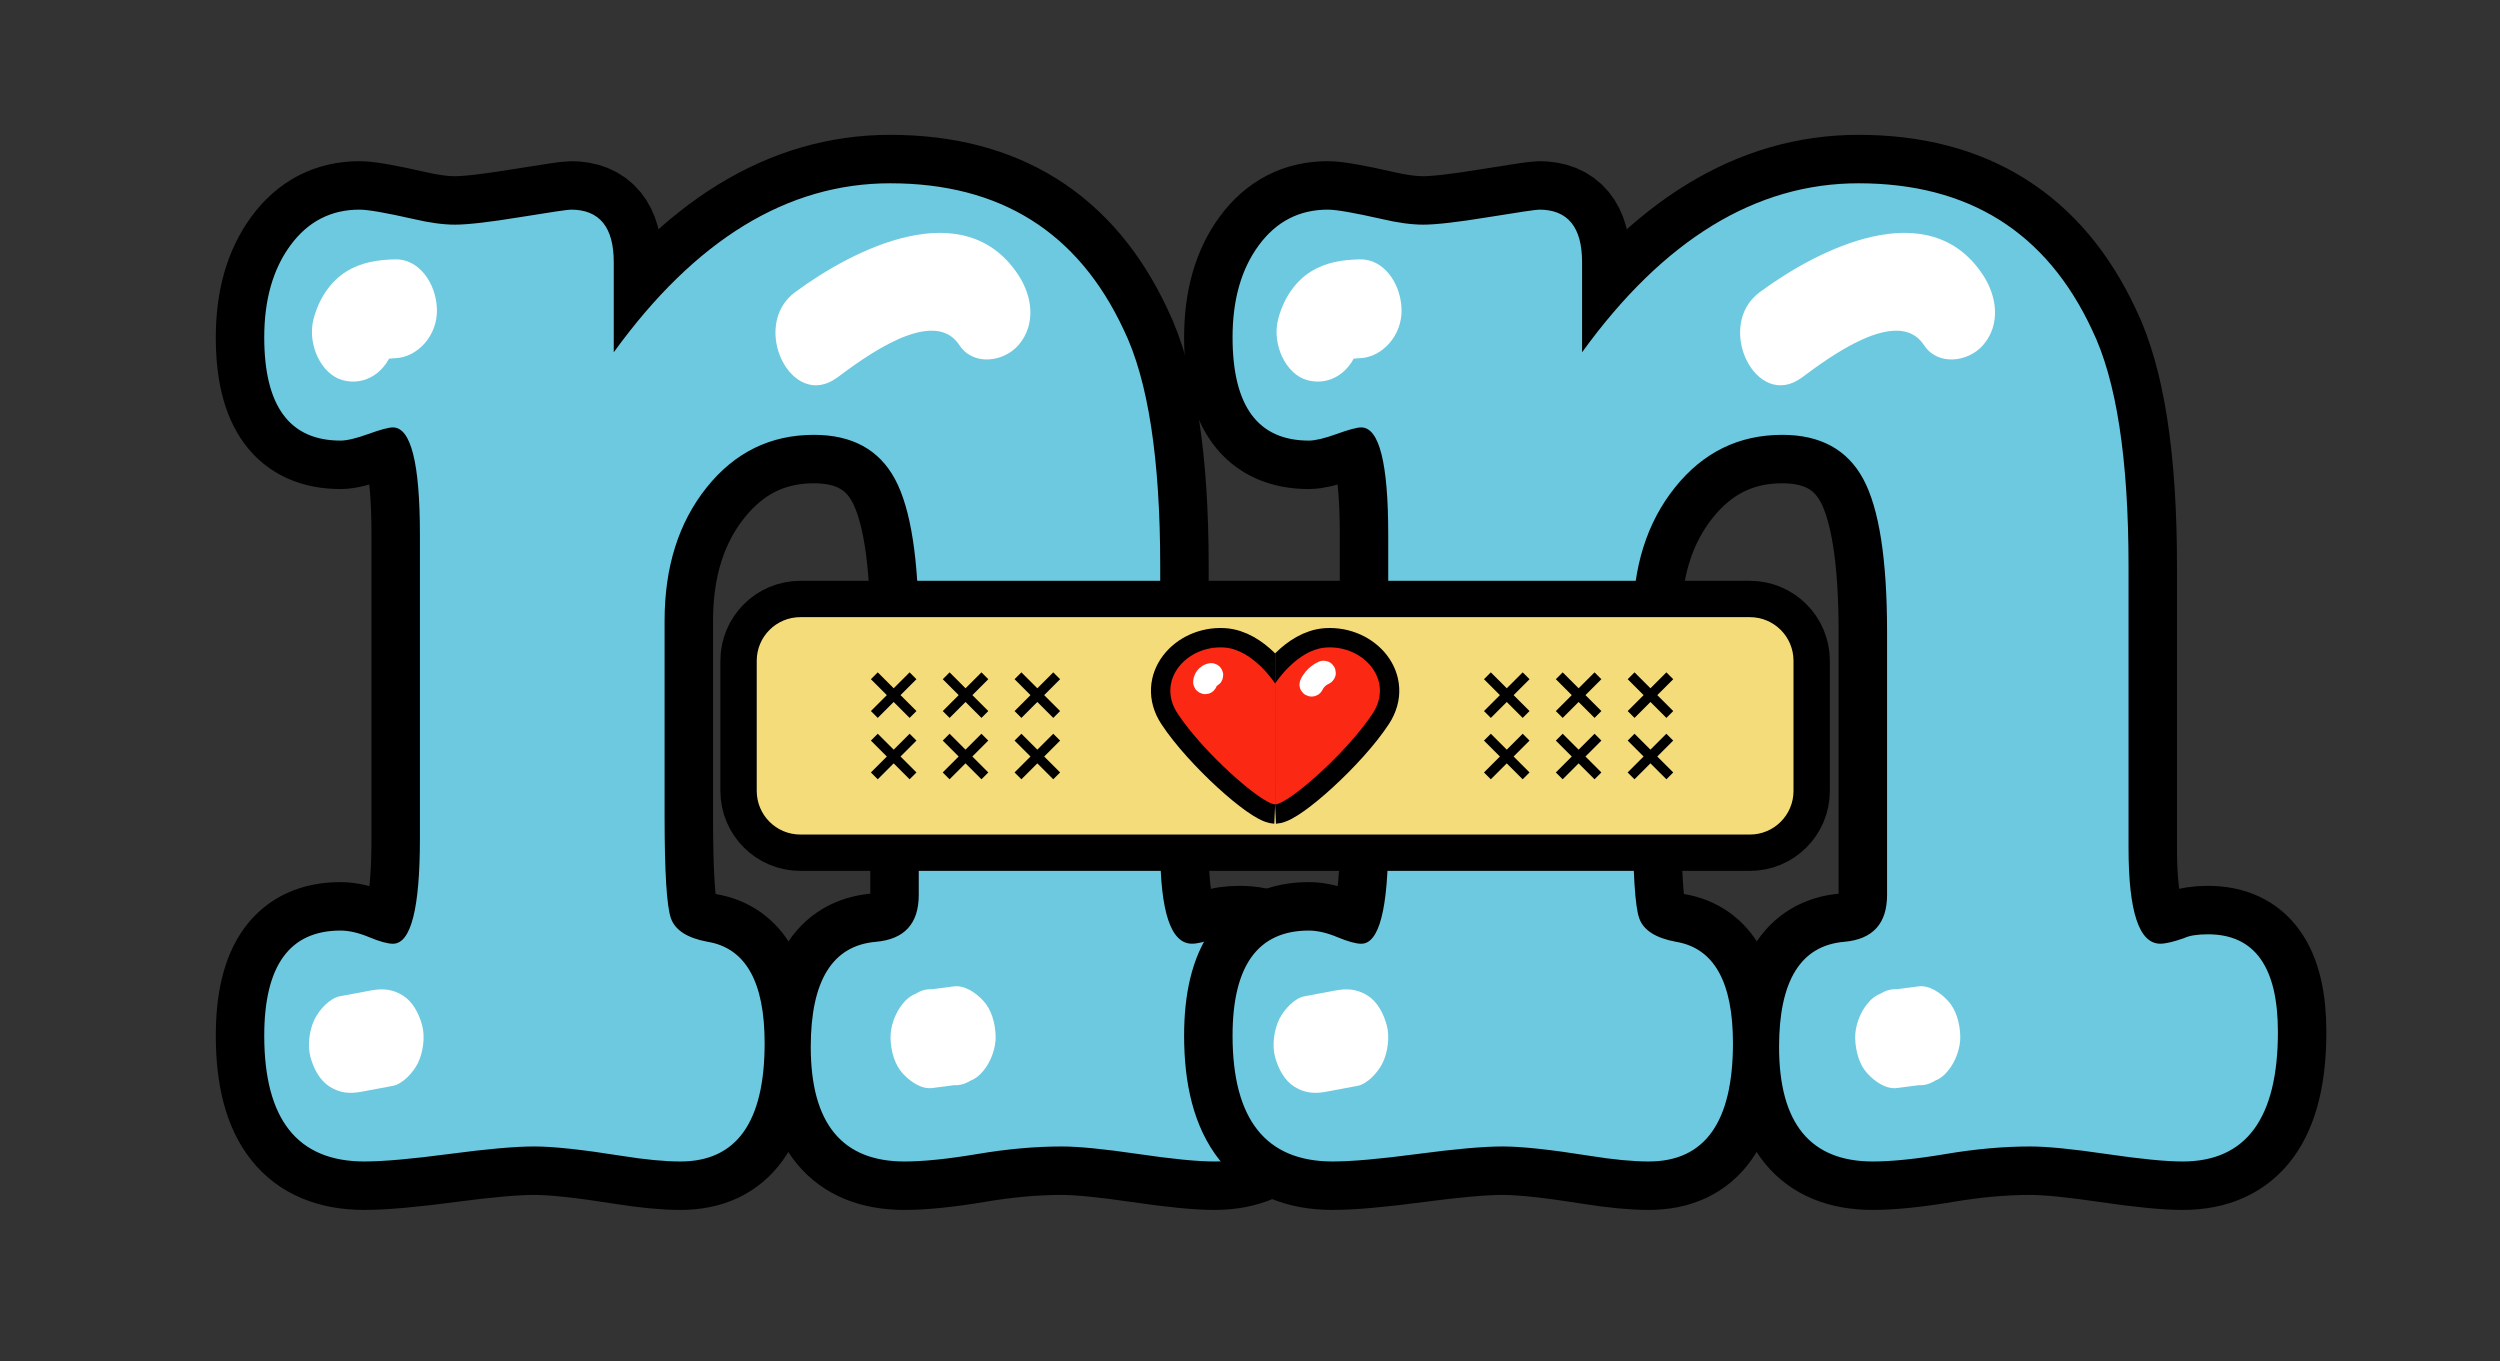 <?xml version="1.0" encoding="utf-8"?>
<!-- Generator: Adobe Adobe Illustrator 24.2.0, SVG Export Plug-In . SVG Version: 6.00 Build 0)  -->
<svg version="1.1" xmlns="http://www.w3.org/2000/svg" xmlns:xlink="http://www.w3.org/1999/xlink" x="0px" y="0px" width="516px"
	 height="281px" viewBox="0 0 516 281" style="enable-background:new 0 0 516 281;" xml:space="preserve">
<rect x="0" y="0" width="516" height="281" fill="#333333" stroke="none"/>
<style type="text/css">
	.st0{stroke:#000000;stroke-width:20;stroke-miterlimit:10;}
	.st1{fill:#6CC9DF;}
	.st2{fill:#FFFFFF;}
	.st3{stroke:#000000;stroke-width:15;stroke-miterlimit:10;}
	.st4{fill:#F5DC7A;}
	.st5{clip-path:url(#SVGID_2_);stroke:#000000;stroke-width:8;stroke-miterlimit:10;}
	.st6{clip-path:url(#SVGID_4_);stroke:#000000;stroke-width:8;stroke-miterlimit:10;}
	.st7{clip-path:url(#SVGID_6_);fill:#FB2814;}
	.st8{clip-path:url(#SVGID_8_);fill:#FB2814;}
	.st9{fill:none;stroke:#000000;stroke-width:2;stroke-miterlimit:10;}
</style>
<g id="Layer_2_copy">
	<g>
		<g>
			<path class="st0" d="M126.68,54.11v18.6c16.83-23.25,35.85-34.88,57.05-34.88c22.73,0,38.8,10.08,48.2,30.23
				c5.03,10.34,7.54,26.61,7.54,48.83v58.13c0,13.18,2.18,19.76,6.56,19.76c1.09,0,2.73-0.39,4.92-1.16
				c1.09-0.52,2.73-0.78,4.92-0.78c9.62,0,14.43,6.72,14.43,20.15c0,17.83-6.56,26.74-19.67,26.74c-3.5,0-8.74-0.52-15.74-1.55
				c-7-1.03-12.25-1.55-15.74-1.55c-5.47,0-11.26,0.52-17.38,1.55c-6.12,1.03-11.15,1.55-15.08,1.55c-12.9,0-19.35-7.88-19.35-23.64
				c0-13.69,4.48-20.93,13.44-21.7c5.9-0.52,8.85-3.74,8.85-9.69v-54.26c0-14.98-1.64-25.51-4.92-31.58
				c-3.28-6.07-8.85-9.11-16.72-9.11c-8.97,0-16.34,3.62-22.13,10.85c-5.79,7.24-8.69,16.41-8.69,27.52v40.3
				c0,11.63,0.44,18.67,1.31,21.12c0.87,2.46,3.39,4.07,7.54,4.84c7.87,1.29,11.8,8.27,11.8,20.93c0,16.28-5.79,24.42-17.38,24.42
				c-3.28,0-7.33-0.39-12.13-1.16c-8.09-1.29-14.1-1.94-18.03-1.94c-3.93,0-9.79,0.52-17.54,1.55c-7.76,1.03-13.61,1.55-17.54,1.55
				c-13.77,0-20.66-8.65-20.66-25.96c0-14.47,5.25-21.7,15.74-21.7c1.75,0,3.71,0.45,5.9,1.36c2.18,0.91,3.82,1.36,4.92,1.36
				c3.71,0,5.57-7.23,5.57-21.7v-62.78c0-14.73-1.86-22.09-5.57-22.09c-0.88,0-2.57,0.45-5.08,1.36c-2.52,0.91-4.43,1.36-5.74,1.36
				c-10.49,0-15.74-7.1-15.74-21.32c0-7.75,1.8-14.08,5.41-18.99c3.61-4.91,8.36-7.36,14.26-7.36c1.75,0,5.46,0.65,11.15,1.94
				c3.28,0.77,6.12,1.16,8.53,1.16c2.62,0,7.1-0.51,13.44-1.55c6.34-1.03,9.84-1.55,10.49-1.55
				C123.73,43.26,126.68,46.88,126.68,54.11z"/>
		</g>
		<g>
			<path class="st1" d="M126.68,54.11v18.6c16.83-23.25,35.85-34.88,57.05-34.88c22.73,0,38.8,10.08,48.2,30.23
				c5.03,10.34,7.54,26.61,7.54,48.83v58.13c0,13.18,2.18,19.76,6.56,19.76c1.09,0,2.73-0.39,4.92-1.16
				c1.09-0.52,2.73-0.78,4.92-0.78c9.62,0,14.43,6.72,14.43,20.15c0,17.83-6.56,26.74-19.67,26.74c-3.5,0-8.74-0.52-15.74-1.55
				c-7-1.03-12.25-1.55-15.74-1.55c-5.47,0-11.26,0.52-17.38,1.55c-6.12,1.03-11.15,1.55-15.08,1.55c-12.9,0-19.35-7.88-19.35-23.64
				c0-13.69,4.48-20.93,13.44-21.7c5.9-0.52,8.85-3.74,8.85-9.69v-54.26c0-14.98-1.64-25.51-4.92-31.58
				c-3.28-6.07-8.85-9.11-16.72-9.11c-8.97,0-16.34,3.62-22.13,10.85c-5.79,7.24-8.69,16.41-8.69,27.52v40.3
				c0,11.63,0.44,18.67,1.31,21.12c0.87,2.46,3.39,4.07,7.54,4.84c7.87,1.29,11.8,8.27,11.8,20.93c0,16.28-5.79,24.42-17.38,24.42
				c-3.28,0-7.33-0.39-12.13-1.16c-8.09-1.29-14.1-1.94-18.03-1.94c-3.93,0-9.79,0.52-17.54,1.55c-7.76,1.03-13.61,1.55-17.54,1.55
				c-13.77,0-20.66-8.65-20.66-25.96c0-14.47,5.25-21.7,15.74-21.7c1.75,0,3.71,0.45,5.9,1.36c2.18,0.91,3.82,1.36,4.92,1.36
				c3.71,0,5.57-7.23,5.57-21.7v-62.78c0-14.73-1.86-22.09-5.57-22.09c-0.88,0-2.57,0.45-5.08,1.36c-2.52,0.91-4.43,1.36-5.74,1.36
				c-10.49,0-15.74-7.1-15.74-21.32c0-7.75,1.8-14.08,5.41-18.99c3.61-4.91,8.36-7.36,14.26-7.36c1.75,0,5.46,0.65,11.15,1.94
				c3.28,0.77,6.12,1.16,8.53,1.16c2.62,0,7.1-0.51,13.44-1.55c6.34-1.03,9.84-1.55,10.49-1.55
				C123.73,43.26,126.68,46.88,126.68,54.11z"/>
		</g>
		<path class="st2" d="M81.34,71.35c-0.65,1.56-0.76,1.87-0.32,0.95c-0.92,1.3-1.07,1.58-0.44,0.83c-1.15,0.99-1.35,1.2-0.59,0.65
			c-1.3,0.58-1.61,0.74-0.93,0.47c0.27-0.11,0.54-0.2,0.82-0.27c0.94-0.21,0.74-0.18-0.61,0.07c0.02,0.07,2.09-0.11,2.28-0.12
			c4.51-0.12,8.84-4.61,8.63-10.2c-0.21-5.42-3.79-10.33-8.63-10.2c-3.5,0.09-6.92,0.56-10.06,2.51c-3.33,2.06-5.71,5.67-6.79,9.88
			c-1.31,5.11,1.56,11.34,6.03,12.55C75.38,79.73,79.94,76.82,81.34,71.35L81.34,71.35z"/>
		<path class="st2" d="M210.22,56.81c-11.16-17.07-34.07-5.41-46.12,3.5c-9.39,6.95-0.74,24.6,8.71,17.61
			c5.24-3.88,19.82-14.92,25.2-6.69c2.87,4.39,9.17,3.5,12.2,0C213.9,66.98,213.06,61.14,210.22,56.81L210.22,56.81z"/>
		<path class="st2" d="M74.7,225.32c2.13-0.4,4.26-0.8,6.39-1.2c2-0.37,4.18-2.71,5.16-4.69c1.08-2.19,1.54-5.41,0.87-7.86
			c-0.68-2.47-1.97-4.85-3.97-6.1c-2.18-1.36-4.23-1.48-6.65-1.03c-2.13,0.4-4.26,0.8-6.39,1.2c-2,0.37-4.18,2.71-5.16,4.69
			c-1.08,2.19-1.54,5.41-0.87,7.86c0.68,2.47,1.97,4.85,3.97,6.1C70.23,225.66,72.28,225.78,74.7,225.32L74.7,225.32z"/>
		<path class="st2" d="M192.44,224.57c1.48-0.19,2.95-0.39,4.43-0.58c1.19,0.05,2.3-0.24,3.32-0.88c1.07-0.41,2-1.11,2.78-2.11
			c1.5-1.77,2.62-4.67,2.53-7.21c-0.1-2.64-0.83-5.37-2.53-7.21c-1.58-1.71-3.87-3.28-6.1-2.99c-1.48,0.19-2.95,0.39-4.43,0.58
			c-1.19-0.05-2.3,0.24-3.32,0.88c-1.07,0.41-2,1.11-2.78,2.11c-1.5,1.77-2.62,4.67-2.53,7.21c0.1,2.64,0.83,5.37,2.53,7.21
			C187.91,223.29,190.21,224.86,192.44,224.57L192.44,224.57z"/>
		<g>
			<path class="st0" d="M326.54,54.11v18.6c16.83-23.25,35.85-34.88,57.05-34.88c22.73,0,38.8,10.08,48.2,30.23
				c5.03,10.34,7.54,26.61,7.54,48.83v58.13c0,13.18,2.18,19.76,6.56,19.76c1.09,0,2.73-0.39,4.92-1.16
				c1.09-0.52,2.73-0.78,4.92-0.78c9.62,0,14.43,6.72,14.43,20.15c0,17.83-6.56,26.74-19.67,26.74c-3.5,0-8.75-0.52-15.74-1.55
				c-7-1.03-12.24-1.55-15.74-1.55c-5.47,0-11.26,0.52-17.38,1.55c-6.12,1.03-11.15,1.55-15.08,1.55c-12.9,0-19.35-7.88-19.35-23.64
				c0-13.69,4.48-20.93,13.44-21.7c5.9-0.52,8.85-3.74,8.85-9.69v-54.26c0-14.98-1.64-25.51-4.92-31.58
				c-3.28-6.07-8.85-9.11-16.72-9.11c-8.97,0-16.34,3.62-22.13,10.85c-5.8,7.24-8.69,16.41-8.69,27.52v40.3
				c0,11.63,0.43,18.67,1.31,21.12c0.87,2.46,3.39,4.07,7.54,4.84c7.87,1.29,11.8,8.27,11.8,20.93c0,16.28-5.79,24.42-17.38,24.42
				c-3.28,0-7.33-0.39-12.13-1.16c-8.09-1.29-14.1-1.94-18.03-1.94c-3.94,0-9.79,0.52-17.54,1.55c-7.76,1.03-13.61,1.55-17.54,1.55
				c-13.77,0-20.66-8.65-20.66-25.96c0-14.47,5.25-21.7,15.74-21.7c1.75,0,3.71,0.45,5.9,1.36c2.18,0.91,3.82,1.36,4.92,1.36
				c3.71,0,5.57-7.23,5.57-21.7v-62.78c0-14.73-1.86-22.09-5.57-22.09c-0.88,0-2.57,0.45-5.08,1.36c-2.51,0.91-4.43,1.36-5.74,1.36
				c-10.49,0-15.74-7.1-15.74-21.32c0-7.75,1.8-14.08,5.41-18.99c3.61-4.91,8.36-7.36,14.26-7.36c1.75,0,5.46,0.65,11.15,1.94
				c3.28,0.77,6.12,1.16,8.53,1.16c2.62,0,7.1-0.51,13.44-1.55c6.34-1.03,9.84-1.55,10.49-1.55
				C323.59,43.26,326.54,46.88,326.54,54.11z"/>
		</g>
		<g>
			<path class="st1" d="M326.54,54.11v18.6c16.83-23.25,35.85-34.88,57.05-34.88c22.73,0,38.8,10.08,48.2,30.23
				c5.03,10.34,7.54,26.61,7.54,48.83v58.13c0,13.18,2.18,19.76,6.56,19.76c1.09,0,2.73-0.39,4.92-1.16
				c1.09-0.52,2.73-0.78,4.92-0.78c9.62,0,14.43,6.72,14.43,20.15c0,17.83-6.56,26.74-19.67,26.74c-3.5,0-8.75-0.52-15.74-1.55
				c-7-1.03-12.24-1.55-15.74-1.55c-5.47,0-11.26,0.52-17.38,1.55c-6.12,1.03-11.15,1.55-15.08,1.55c-12.9,0-19.35-7.88-19.35-23.64
				c0-13.69,4.48-20.93,13.44-21.7c5.9-0.52,8.85-3.74,8.85-9.69v-54.26c0-14.98-1.64-25.51-4.92-31.58
				c-3.28-6.07-8.85-9.11-16.72-9.11c-8.97,0-16.34,3.62-22.13,10.85c-5.8,7.24-8.69,16.41-8.69,27.52v40.3
				c0,11.63,0.43,18.67,1.31,21.12c0.87,2.46,3.39,4.07,7.54,4.84c7.87,1.29,11.8,8.27,11.8,20.93c0,16.28-5.79,24.42-17.38,24.42
				c-3.28,0-7.33-0.39-12.13-1.16c-8.09-1.29-14.1-1.94-18.03-1.94c-3.94,0-9.79,0.52-17.54,1.55c-7.76,1.03-13.61,1.55-17.54,1.55
				c-13.77,0-20.66-8.65-20.66-25.96c0-14.47,5.25-21.7,15.74-21.7c1.75,0,3.71,0.45,5.9,1.36c2.18,0.91,3.82,1.36,4.92,1.36
				c3.71,0,5.57-7.23,5.57-21.7v-62.78c0-14.73-1.86-22.09-5.57-22.09c-0.88,0-2.57,0.45-5.08,1.36c-2.51,0.91-4.43,1.36-5.74,1.36
				c-10.49,0-15.74-7.1-15.74-21.32c0-7.75,1.8-14.08,5.41-18.99c3.61-4.91,8.36-7.36,14.26-7.36c1.75,0,5.46,0.65,11.15,1.94
				c3.28,0.77,6.12,1.16,8.53,1.16c2.62,0,7.1-0.51,13.44-1.55c6.34-1.03,9.84-1.55,10.49-1.55
				C323.59,43.26,326.54,46.88,326.54,54.11z"/>
		</g>
		<path class="st2" d="M280.44,71.35c-0.65,1.56-0.76,1.87-0.32,0.95c-0.92,1.3-1.07,1.58-0.44,0.83c-1.15,0.99-1.35,1.2-0.59,0.65
			c-1.3,0.58-1.61,0.74-0.93,0.47c0.27-0.11,0.54-0.2,0.82-0.27c0.94-0.21,0.74-0.18-0.61,0.07c0.02,0.07,2.09-0.11,2.28-0.12
			c4.51-0.12,8.84-4.61,8.63-10.2c-0.21-5.42-3.79-10.33-8.63-10.2c-3.5,0.09-6.92,0.56-10.06,2.51c-3.33,2.06-5.71,5.67-6.79,9.88
			c-1.31,5.11,1.56,11.34,6.03,12.55C274.48,79.73,279.04,76.82,280.44,71.35L280.44,71.35z"/>
		<path class="st2" d="M409.32,56.81c-11.16-17.07-34.07-5.41-46.12,3.5c-9.39,6.95-0.74,24.6,8.71,17.61
			c5.24-3.88,19.82-14.92,25.2-6.69c2.87,4.39,9.17,3.5,12.2,0C413,66.98,412.16,61.14,409.32,56.81L409.32,56.81z"/>
		<path class="st2" d="M273.8,225.32c2.13-0.4,4.26-0.8,6.39-1.2c2-0.37,4.18-2.71,5.16-4.69c1.08-2.19,1.54-5.41,0.87-7.86
			c-0.68-2.47-1.97-4.85-3.97-6.1c-2.18-1.36-4.23-1.48-6.65-1.03c-2.13,0.4-4.26,0.8-6.39,1.2c-2,0.37-4.18,2.71-5.16,4.69
			c-1.08,2.19-1.54,5.41-0.87,7.86c0.68,2.47,1.97,4.85,3.97,6.1C269.33,225.66,271.38,225.78,273.8,225.32L273.8,225.32z"/>
		<path class="st2" d="M391.54,224.57c1.48-0.19,2.95-0.39,4.43-0.58c1.19,0.05,2.3-0.24,3.32-0.88c1.07-0.41,2-1.11,2.78-2.11
			c1.5-1.77,2.62-4.67,2.53-7.21c-0.1-2.64-0.83-5.37-2.53-7.21c-1.58-1.71-3.87-3.28-6.1-2.99c-1.48,0.19-2.95,0.39-4.43,0.58
			c-1.19-0.05-2.3,0.24-3.32,0.88c-1.07,0.41-2,1.11-2.78,2.11c-1.5,1.77-2.62,4.67-2.53,7.21c0.1,2.64,0.83,5.37,2.53,7.21
			C387.01,223.29,389.31,224.86,391.54,224.57L391.54,224.57z"/>
	</g>
</g>
<g id="Layer_15">
	<g>
		<g>
			<path class="st3" d="M156.19,163.25v-26.87c0-4.97,4.03-9,9-9h195.99c4.97,0,9,4.03,9,9v26.87c0,4.97-4.03,9-9,9H165.19
				C160.22,172.25,156.19,168.22,156.19,163.25z"/>
			<path class="st4" d="M156.19,163.25v-26.87c0-4.97,4.03-9,9-9h195.99c4.97,0,9,4.03,9,9v26.87c0,4.97-4.03,9-9,9H165.19
				C160.22,172.25,156.19,168.22,156.19,163.25z"/>
			<g>
				<g>
					<defs>
						<rect id="SVGID_1_" x="237.24" y="129.3" width="25.95" height="41.03"/>
					</defs>
					<clipPath id="SVGID_2_">
						<use xlink:href="#SVGID_1_"  style="overflow:visible;"/>
					</clipPath>
					<path class="st5" d="M263.23,141.15c0,0-4.53-7.15-10.63-7.51c-7.7-0.46-14.04,6.78-9.55,13.62
						c5.17,7.88,17.21,18.63,20.14,18.76"/>
				</g>
				<g>
					<defs>
						<rect id="SVGID_3_" x="263.18" y="129.3" width="25.95" height="41.03"/>
					</defs>
					<clipPath id="SVGID_4_">
						<use xlink:href="#SVGID_3_"  style="overflow:visible;"/>
					</clipPath>
					<path class="st6" d="M263.14,141.15c0,0,4.53-7.15,10.63-7.51c7.7-0.46,14.04,6.78,9.55,13.62
						c-5.17,7.88-17.21,18.63-20.14,18.76"/>
				</g>
			</g>
			<g>
				<g>
					<path class="st2" d="M249.56,144.91c0.72,0.48,1.43,0.97,2.13,1.47c0.36,0.26,0.72,0.52,1.07,0.79
						c0.17,0.13,0.33,0.25,0.5,0.38c0.08,0.06,0.17,0.13,0.25,0.19c-0.09-0.07-0.17-0.13-0.26-0.2c0.06,0.05,0.12,0.1,0.19,0.14
						c1.38,1.08,2.72,2.21,4.01,3.39c0.97,0.88,2.59,1.03,3.54,0c0.88-0.96,1.03-2.6,0-3.54c-2.79-2.53-5.77-4.86-8.91-6.95
						c-1.09-0.73-2.82-0.25-3.42,0.9C248,142.74,248.4,144.13,249.56,144.91L249.56,144.91z"/>
				</g>
			</g>
			<g>
				<g>
					<defs>
						<rect id="SVGID_5_" x="241.55" y="133.61" width="21.63" height="32.4"/>
					</defs>
					<clipPath id="SVGID_6_">
						<use xlink:href="#SVGID_5_"  style="overflow:visible;"/>
					</clipPath>
					<path class="st7" d="M263.23,141.15c0,0-4.53-7.15-10.63-7.51c-7.7-0.46-14.04,6.78-9.55,13.62
						c5.17,7.88,17.21,18.63,20.14,18.76"/>
				</g>
				<g>
					<defs>
						<rect id="SVGID_7_" x="263.18" y="133.61" width="21.63" height="32.4"/>
					</defs>
					<clipPath id="SVGID_8_">
						<use xlink:href="#SVGID_7_"  style="overflow:visible;"/>
					</clipPath>
					<path class="st8" d="M263.14,141.15c0,0,4.53-7.15,10.63-7.51c7.7-0.46,14.04,6.78,9.55,13.62
						c-5.17,7.88-17.21,18.63-20.14,18.76"/>
				</g>
			</g>
		</g>
		<path class="st9" d="M180.46,139.48l7.99,7.99 M188.45,139.48l-7.99,7.99 M195.29,139.48l7.99,7.99 M195.29,147.47l7.99-7.99
			 M218.1,147.47l-7.99-7.99 M210.11,147.47l7.99-7.99 M180.46,152.15l7.99,7.99 M188.45,152.15l-7.99,7.99 M195.29,152.15
			l7.99,7.99 M203.27,152.15l-7.99,7.99 M210.11,152.15l7.99,7.99 M218.1,152.15l-7.99,7.99 M314.99,147.47l-7.99-7.99 M307,147.47
			l7.99-7.99 M321.83,139.48l7.99,7.99 M321.83,147.47l7.99-7.99 M336.66,139.48l7.99,7.99 M336.66,147.47l7.99-7.99 M307,152.15
			l7.99,7.99 M314.99,152.15l-7.99,7.99 M321.83,152.15l7.99,7.99 M329.82,152.15l-7.99,7.99 M336.66,152.15l7.99,7.99
			 M344.64,152.15l-7.99,7.99"/>
		<path class="st2" d="M271.94,136.71c-0.27,0.12-0.53,0.26-0.78,0.43c-0.42,0.28-0.82,0.59-1.18,0.94
			c-0.36,0.34-0.66,0.75-0.95,1.15c-0.18,0.24-0.34,0.51-0.47,0.78c-0.18,0.29-0.28,0.6-0.3,0.93c-0.07,0.33-0.06,0.66,0.04,1
			c0.08,0.33,0.23,0.61,0.45,0.85c0.18,0.27,0.41,0.49,0.7,0.64c0.2,0.08,0.4,0.17,0.6,0.25c0.44,0.12,0.89,0.12,1.33,0
			c0.2-0.08,0.4-0.17,0.6-0.25c0.38-0.22,0.67-0.52,0.9-0.9c0.15-0.3,0.33-0.59,0.53-0.86c-0.13,0.17-0.26,0.34-0.39,0.51
			c0.27-0.35,0.58-0.66,0.93-0.93c-0.17,0.13-0.34,0.26-0.51,0.39c0.32-0.24,0.67-0.45,1.03-0.61c0.29-0.16,0.53-0.37,0.7-0.64
			c0.22-0.24,0.37-0.52,0.45-0.85c0.1-0.33,0.12-0.66,0.04-1c-0.02-0.33-0.11-0.64-0.3-0.93c-0.13-0.17-0.26-0.34-0.39-0.51
			c-0.31-0.31-0.68-0.52-1.1-0.64c-0.22-0.03-0.44-0.06-0.66-0.09C272.75,136.37,272.33,136.49,271.94,136.71L271.94,136.71z"/>
		<path class="st2" d="M249.32,136.96c-0.09,0.02-0.17,0.04-0.26,0.07c-0.27,0.1-0.56,0.21-0.82,0.36c-0.03,0.02-0.07,0.04-0.1,0.07
			c-0.2,0.15-0.41,0.3-0.6,0.46c-0.07,0.06-0.13,0.12-0.18,0.18c-0.19,0.22-0.38,0.45-0.53,0.7c-0.15,0.24-0.26,0.57-0.36,0.81
			c-0.03,0.08-0.06,0.16-0.08,0.24c-0.07,0.3-0.11,0.61-0.12,0.92c-0.01,0.34,0.06,0.67,0.22,0.96c0.1,0.31,0.27,0.58,0.52,0.8
			c0.23,0.24,0.49,0.42,0.8,0.52c0.3,0.16,0.62,0.23,0.96,0.22c0.22-0.03,0.44-0.06,0.66-0.09c0.42-0.12,0.79-0.33,1.1-0.64
			c0.13-0.17,0.26-0.34,0.39-0.51c0.23-0.39,0.34-0.81,0.34-1.26c0-0.05,0.01-0.09,0.01-0.14c-0.03,0.22-0.06,0.44-0.09,0.66
			c0.02-0.12,0.05-0.25,0.1-0.36c-0.08,0.2-0.17,0.4-0.25,0.6c0.05-0.12,0.12-0.24,0.2-0.34c-0.13,0.17-0.26,0.34-0.39,0.51
			c0.08-0.1,0.18-0.2,0.28-0.28c-0.17,0.13-0.34,0.26-0.51,0.39c0.1-0.08,0.21-0.14,0.32-0.19c-0.2,0.08-0.4,0.17-0.6,0.25
			c0.1-0.04,0.2-0.07,0.3-0.09c0.33-0.08,0.61-0.23,0.85-0.45c0.27-0.18,0.49-0.41,0.64-0.7c0.18-0.29,0.28-0.6,0.3-0.93
			c0.07-0.33,0.06-0.66-0.04-1c-0.08-0.2-0.17-0.4-0.25-0.6c-0.22-0.38-0.52-0.67-0.9-0.9c-0.2-0.08-0.4-0.17-0.6-0.25
			C250.2,136.84,249.76,136.84,249.32,136.96L249.32,136.96z"/>
	</g>
</g>
</svg>
